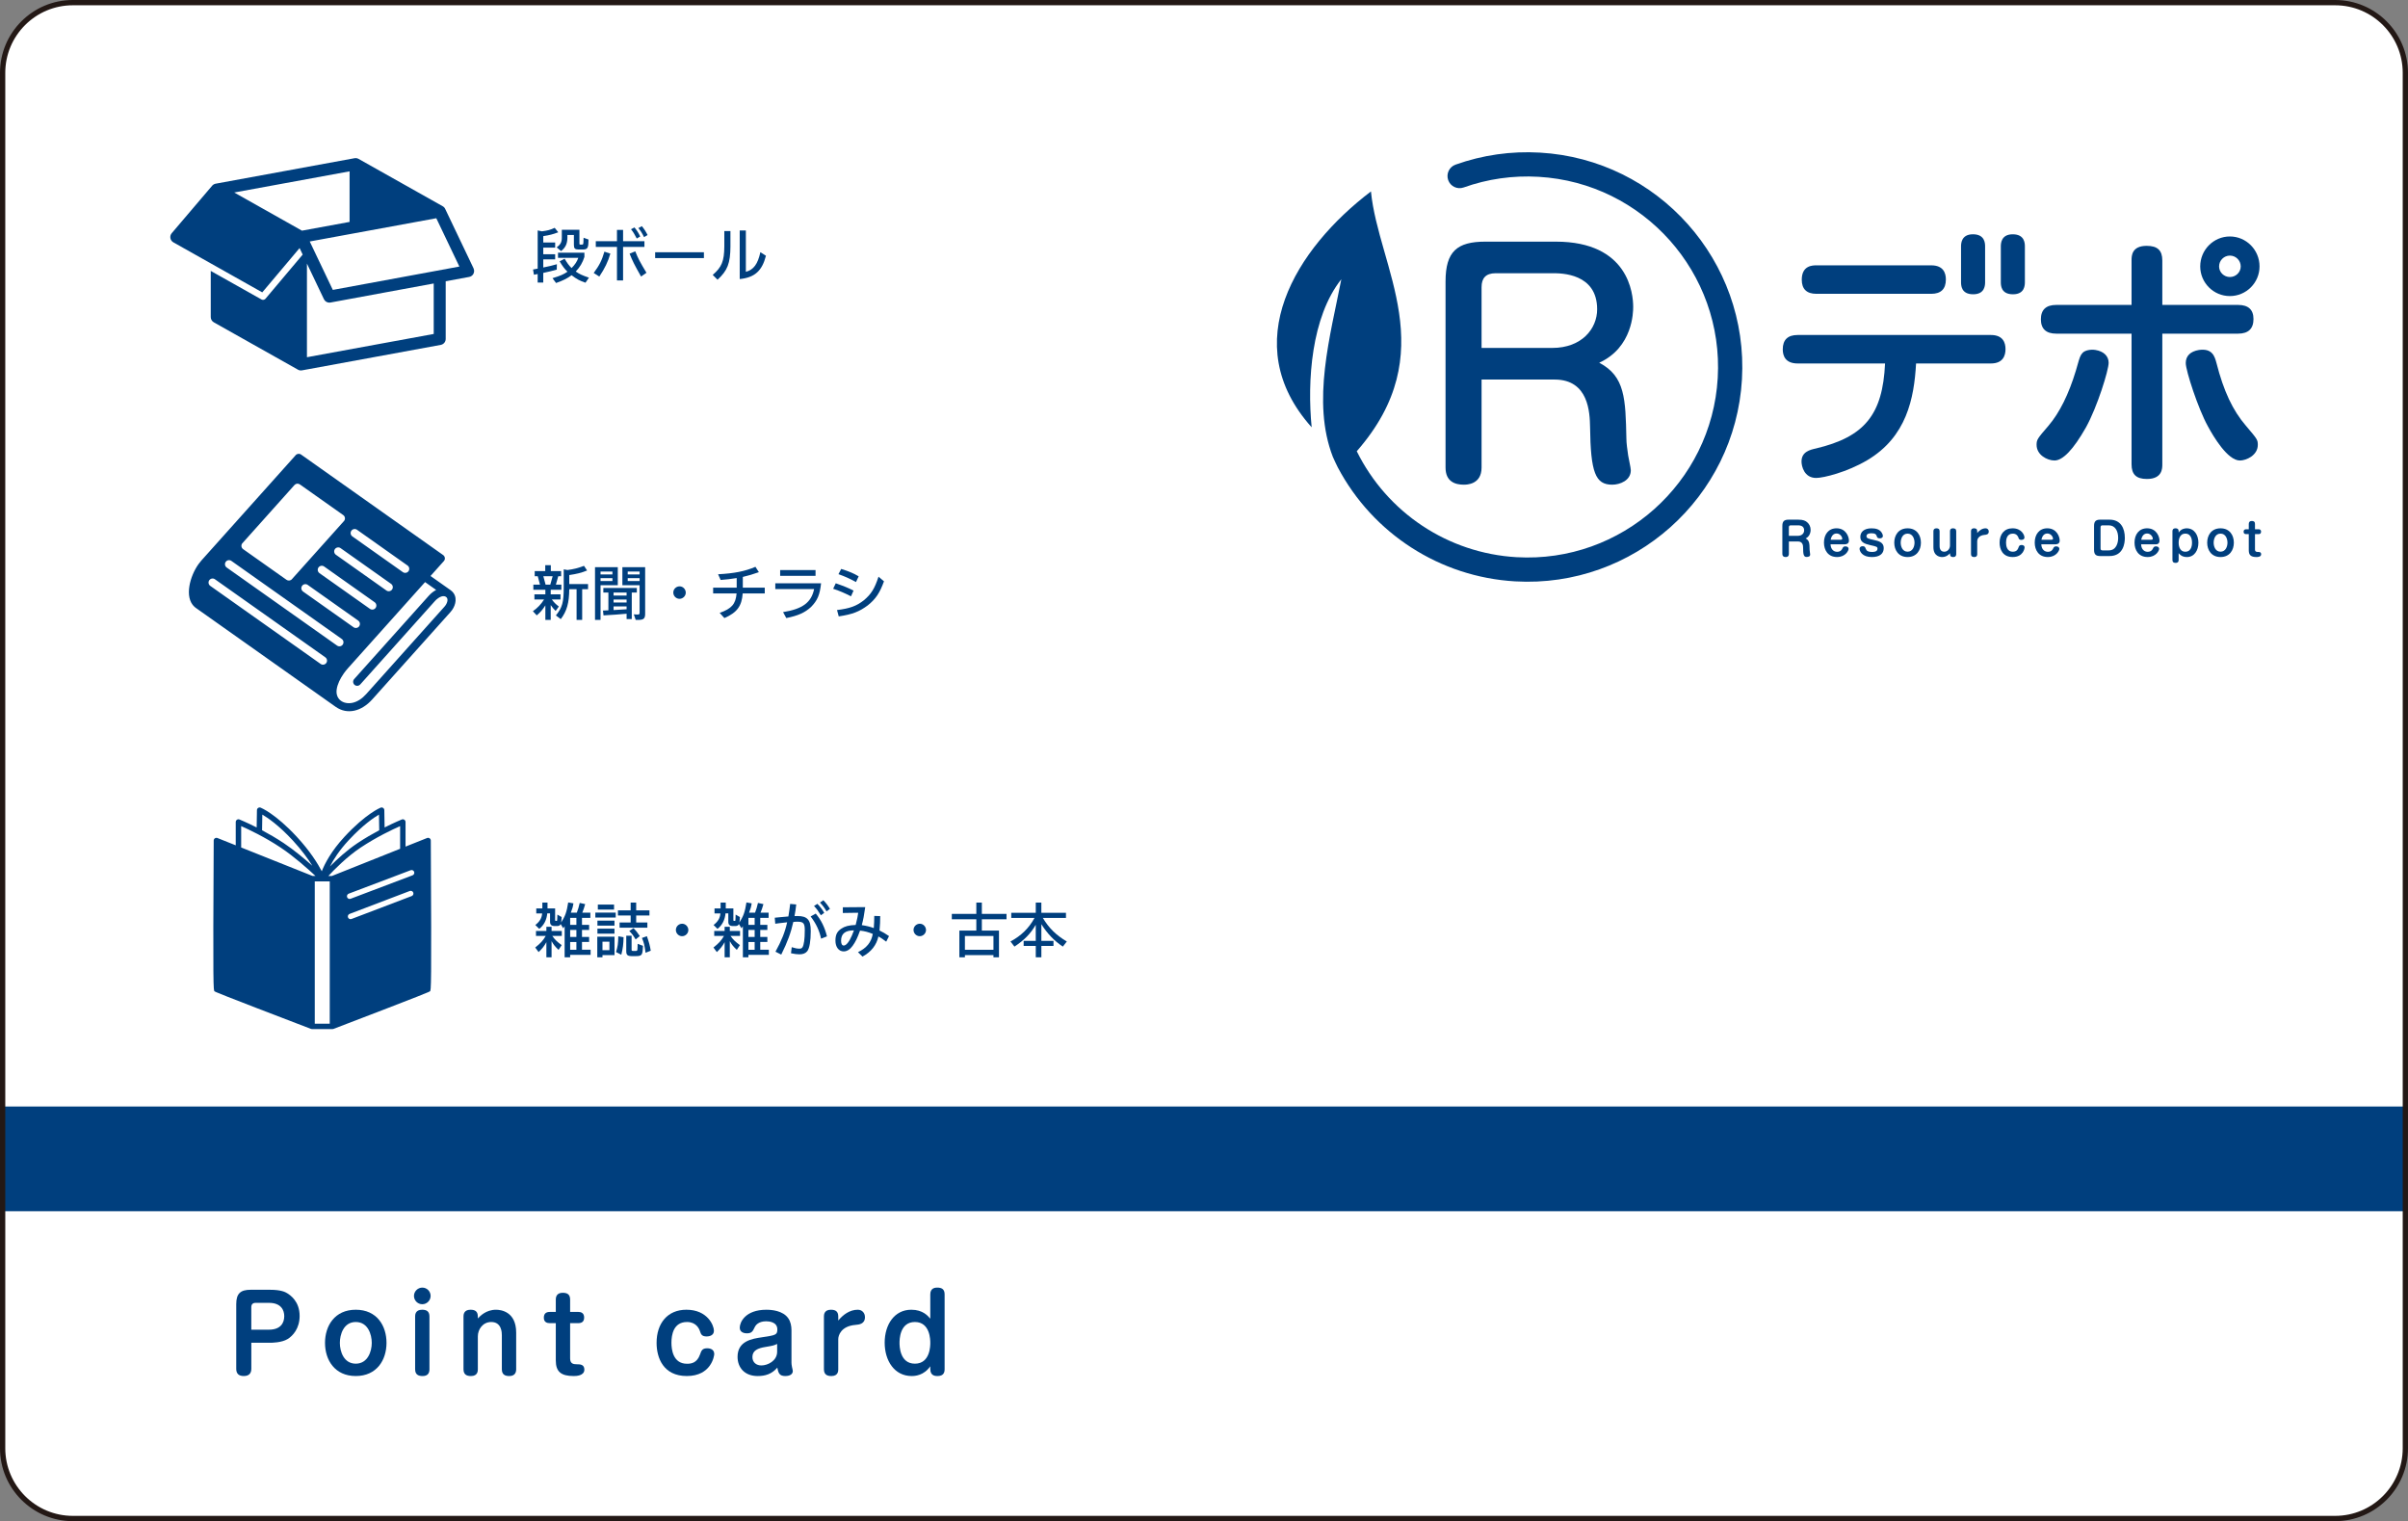 <?xml version="1.0" encoding="UTF-8"?>
<svg id="_レイヤー_1" data-name="レイヤー 1" xmlns="http://www.w3.org/2000/svg" width="187.888" height="118.681" version="1.1" viewBox="0 0 187.888 118.681">
  <rect x="0" y="0" width="187.888" height="118.681" fill="#808080" stroke="none"/>
  <defs>
    <style>
      .cls-1 {
        fill: #231815;
      }

      .cls-1, .cls-2, .cls-3, .cls-4 {
        stroke-width: 0px;
      }

      .cls-2 {
        fill-rule: evenodd;
      }

      .cls-2, .cls-3 {
        fill: #003f7e;
      }

      .cls-4 {
        fill: #fff;
      }
    </style>
  </defs>
  <path class="cls-4" d="M5.684.206h176.52c3.023,0,5.478,2.455,5.478,5.478v107.316c0,3.022-2.454,5.476-5.476,5.476H5.681c-3.022,0-5.475-2.453-5.475-5.475V5.684C.206,2.661,2.661.206,5.684.206Z"/>
  <g>
    <path class="cls-3" d="M19.609,106.799c0,.292-.129.56-.584.56-.414,0-.592-.203-.592-.56v-5.05c0-.836.341-1.12,1.12-1.12h1.515c.884,0,1.2.187,1.338.268.251.155.973.641.973,1.775,0,.973-.527,1.549-.932,1.8-.477.291-1.248.291-1.378.291h-1.459s0,2.035,0,2.035ZM19.609,103.743h1.378c.9,0,1.192-.519,1.192-1.055,0-.445-.227-1.038-1.192-1.038h-1.046c-.227,0-.333.13-.333.334v1.758Z"/>
    <path class="cls-3" d="M30.158,104.773c0,1.338-.762,2.586-2.399,2.586-1.637,0-2.399-1.248-2.399-2.586,0-1.322.745-2.586,2.399-2.586,1.662,0,2.399,1.264,2.399,2.586ZM26.518,104.773c0,.672.308,1.622,1.241,1.622.932,0,1.248-.949,1.248-1.622,0-.649-.291-1.629-1.248-1.629-.965,0-1.241,1.005-1.241,1.629Z"/>
    <path class="cls-3" d="M33.51,106.824c0,.325-.146.536-.536.536-.356,0-.583-.13-.583-.536v-4.11c0-.121.008-.527.542-.527.325,0,.576.105.576.527v4.11ZM33.599,101.109c0,.349-.285.648-.649.648-.357,0-.649-.291-.649-.648s.3-.649.649-.649c.356,0,.649.284.649.649Z"/>
    <path class="cls-3" d="M40.276,106.824c0,.325-.155.536-.543.536-.349,0-.576-.13-.576-.536v-2.651c0-.17,0-1.029-.827-1.029-.665,0-1.046.583-1.046,1.118v2.562c0,.13,0,.536-.535.536-.349,0-.584-.122-.584-.536v-4.11c0-.121.008-.527.543-.527.349,0,.575.121.575.527v.155c.162-.17.624-.681,1.419-.681.341,0,1.573.114,1.573,1.784v2.853Z"/>
    <path class="cls-3" d="M43.367,101.392c0-.316.154-.527.542-.527.349,0,.576.122.576.527v.965s.64,0,.64,0c.187,0,.454.065.454.437,0,.334-.202.439-.454.439h-.64s0,2.756,0,2.756c0,.414.259.454.535.454.22,0,.576,0,.576.414,0,.494-.657.503-.835.503-.99,0-1.394-.341-1.394-1.217v-2.909s-.471,0-.471,0c-.211,0-.462-.074-.462-.43,0-.349.219-.446.462-.446h.471s0-.965,0-.965Z"/>
    <path class="cls-3" d="M55.706,103.825c0,.421-.454.446-.567.446-.39,0-.446-.179-.528-.422-.064-.194-.299-.705-1.005-.705-1.061,0-1.216,1.005-1.216,1.62,0,.503.113,1.638,1.216,1.638.325,0,.779-.056,1.014-.722.105-.3.17-.486.567-.486.09,0,.543.016.543.446,0,.146-.227,1.719-2.14,1.719-1.84,0-2.359-1.428-2.359-2.586,0-1.508.835-2.586,2.326-2.586,1.654,0,2.148,1.233,2.148,1.638Z"/>
    <path class="cls-3" d="M61.756,106.322c0,.056.009.186.04.332.009.049.065.268.065.308,0,.333-.372.398-.575.398-.454,0-.551-.203-.633-.657-.437.511-.956.657-1.532.657-1.03,0-1.572-.666-1.572-1.499,0-1.242,1.143-1.412,1.905-1.525,1.061-.162,1.199-.178,1.199-.615,0-.592-.665-.633-.875-.633-.616,0-.835.333-.892.463-.146.307-.226.477-.607.477-.097,0-.559-.016-.559-.437,0-.415.414-1.403,2.083-1.403.389,0,1.289.065,1.702.666.186.259.251.615.251.923v2.546ZM60.638,104.854c-.268.13-.333.138-.9.235-.616.097-1.03.284-1.03.787,0,.437.325.657.697.657.495,0,1.233-.356,1.233-1.07v-.609Z"/>
    <path class="cls-3" d="M65.407,106.824c0,.13,0,.536-.535.536-.349,0-.584-.122-.584-.536v-4.11c0-.121.008-.527.543-.527.34,0,.575.114.575.527v.316c.373-.453.892-.843,1.524-.843.333,0,.559.251.559.576,0,.542-.462.583-.745.607-1.135.097-1.338.836-1.338,1.112v2.342Z"/>
    <path class="cls-3" d="M72.587,100.988c0-.511.397-.528.542-.528.341,0,.576.113.576.528v5.836c0,.235-.065.536-.551.536-.146,0-.567,0-.567-.536v-.226c-.503.728-1.208.762-1.451.762-1.355,0-2.108-1.208-2.108-2.602s.745-2.571,2.075-2.571c.908,0,1.304.486,1.484.697v-1.896ZM70.187,104.773c0,.203,0,1.622,1.2,1.622s1.2-1.419,1.2-1.622,0-1.629-1.2-1.629c-1.2,0-1.2,1.41-1.2,1.629Z"/>
  </g>
  <g>
    <g>
      <path class="cls-3" d="M139.58,43.218c0,.126-.056.242-.253.242-.179,0-.256-.088-.256-.242v-2.188c0-.361.148-.485.485-.485h.765c.383,0,.552.088.682.197.168.14.274.351.274.597,0,.053,0,.488-.39.671.298.154.302.39.312.892,0,.056.042.309.042.359,0,.151-.126.193-.288.193-.228,0-.26-.228-.263-.724,0-.154-.017-.485-.404-.485h-.706s0,.973,0,.973ZM139.58,41.806h.706c.316,0,.485-.207.485-.425,0-.281-.193-.393-.474-.393h-.573c-.098,0-.144.056-.144.144v.674Z"/>
      <path class="cls-3" d="M142.831,42.47c.018.411.267.583.513.583.284,0,.376-.186.407-.249.049-.102.088-.176.239-.176.126,0,.249.06.249.2,0,.112-.225.632-.902.632-.703,0-1.019-.537-1.019-1.124,0-.636.351-1.117.98-1.117.73,0,.969.646.969.963,0,.288-.284.288-.361.288h-1.075ZM143.632,42.112c.049,0,.112-.011.112-.084,0-.137-.161-.404-.439-.404-.253,0-.404.183-.464.488h.79Z"/>
      <path class="cls-3" d="M146.819,41.55c.042.067.095.172.095.27,0,.13-.123.182-.242.182-.165,0-.204-.074-.221-.133-.053-.193-.155-.263-.429-.263-.081,0-.387,0-.387.225,0,.169.148.204.58.299.38.081.766.182.766.632s-.334.699-.924.699c-.376,0-.611-.102-.766-.249-.137-.13-.196-.295-.196-.397,0-.112.088-.2.239-.2.168,0,.197.074.246.207.063.169.197.242.488.242.095,0,.425,0,.425-.246,0-.158-.049-.172-.583-.291-.446-.102-.755-.232-.755-.639,0-.365.274-.667.867-.667.337,0,.625.07.797.33Z"/>
      <path class="cls-3" d="M149.883,42.34c0,.58-.33,1.121-1.04,1.121-.709,0-1.04-.541-1.04-1.121,0-.572.323-1.12,1.04-1.12.72,0,1.04.548,1.04,1.12ZM148.306,42.34c0,.292.133.703.537.703.404,0,.541-.411.541-.703,0-.281-.126-.706-.541-.706-.418,0-.537.436-.537.706Z"/>
      <path class="cls-3" d="M150.857,41.448c0-.137.067-.228.235-.228.151,0,.249.053.249.228v1.148c0,.074,0,.45.358.45.288,0,.453-.253.453-.485v-1.113c0-.053,0-.228.232-.228.151,0,.253.049.253.228v1.781c0,.056-.004.232-.235.232-.151,0-.249-.053-.249-.232v-.063c-.07.074-.27.295-.611.295-.151,0-.685-.049-.685-.773v-1.24Z"/>
      <path class="cls-3" d="M154.276,43.228c0,.056,0,.232-.232.232-.151,0-.253-.053-.253-.232v-1.781c0-.053.004-.228.235-.228.147,0,.249.049.249.228v.137c.161-.196.386-.365.66-.365.144,0,.242.109.242.249,0,.235-.2.253-.323.263-.492.042-.579.361-.579.481v1.015Z"/>
      <path class="cls-3" d="M157.962,41.929c0,.183-.197.193-.246.193-.169,0-.193-.077-.228-.183-.028-.084-.13-.305-.436-.305-.46,0-.527.436-.527.702,0,.218.049.709.527.709.141,0,.337-.024.439-.312.046-.13.074-.211.246-.211.039,0,.235.007.235.193,0,.063-.098.745-.928.745-.797,0-1.022-.618-1.022-1.121,0-.653.361-1.12,1.008-1.12.717,0,.931.534.931.709Z"/>
      <path class="cls-3" d="M159.276,42.47c.018.411.267.583.513.583.284,0,.376-.186.407-.249.049-.102.088-.176.239-.176.126,0,.249.06.249.2,0,.112-.225.632-.902.632-.703,0-1.019-.537-1.019-1.124,0-.636.351-1.117.98-1.117.73,0,.969.646.969.963,0,.288-.284.288-.361.288h-1.075ZM160.077,42.112c.049,0,.112-.011.112-.084,0-.137-.161-.404-.439-.404-.253,0-.404.183-.464.488h.79Z"/>
      <path class="cls-3" d="M164.603,40.545c.874,0,1.191.671,1.191,1.426,0,.397-.105,1.412-1.191,1.412h-.727c-.334,0-.485-.116-.485-.485v-1.869c0-.361.148-.485.485-.485h.727ZM164.044,40.988c-.098,0-.144.056-.144.144v1.665c0,.095.049.144.144.144h.502c.576,0,.727-.576.727-.973,0-.544-.239-.98-.727-.98h-.502Z"/>
      <path class="cls-3" d="M167.063,42.47c.018.411.267.583.513.583.284,0,.376-.186.407-.249.049-.102.088-.176.239-.176.126,0,.249.06.249.2,0,.112-.225.632-.902.632-.703,0-1.019-.537-1.019-1.124,0-.636.351-1.117.98-1.117.73,0,.969.646.969.963s-.284.288-.361.288h-1.075ZM167.863,42.112c.049,0,.112-.011.112-.084,0-.137-.161-.404-.439-.404-.253,0-.404.183-.464.488h.79Z"/>
      <path class="cls-3" d="M169.993,43.688c0,.221-.172.228-.232.228-.151,0-.253-.049-.253-.228v-2.24c0-.098.032-.228.242-.228.06,0,.242,0,.242.228v.098c.221-.316.527-.326.632-.326.587,0,.91.52.91,1.124s-.323,1.117-.896,1.117c-.393,0-.569-.211-.646-.305v.534ZM169.993,42.34c0,.088,0,.706.523.706.52,0,.52-.615.52-.706,0-.095,0-.706-.52-.706-.523,0-.523.615-.523.706Z"/>
      <path class="cls-3" d="M174.3,42.34c0,.58-.33,1.121-1.04,1.121-.709,0-1.04-.541-1.04-1.121,0-.572.323-1.12,1.04-1.12.72,0,1.04.548,1.04,1.12ZM172.724,42.34c0,.292.133.703.537.703s.541-.411.541-.703c0-.281-.126-.706-.541-.706-.418,0-.537.436-.537.706Z"/>
      <path class="cls-3" d="M175.465,40.875c0-.137.067-.228.235-.228.151,0,.249.053.249.228v.418s.277,0,.277,0c.081,0,.197.028.197.19,0,.144-.088.19-.197.19h-.277s0,1.194,0,1.194c0,.179.112.197.232.197.095,0,.249,0,.249.179,0,.214-.284.218-.362.218-.428,0-.604-.147-.604-.527v-1.261s-.204,0-.204,0c-.091,0-.2-.032-.2-.186,0-.151.095-.193.2-.193h.204s0-.418,0-.418Z"/>
    </g>
    <g>
      <path class="cls-3" d="M114.219,37.815c.207,0,1.383,0,1.383-1.336v-6.866h5.7c2.673,0,2.742,2.604,2.765,3.687.046,3.571.415,4.516,1.728,4.516.599,0,1.452-.323,1.452-1.129,0-.184-.184-.968-.207-1.152-.069-.484-.138-.968-.138-1.313-.069-3.088-.092-4.862-2.12-5.922,2.627-1.198,2.65-3.963,2.65-4.355,0-1.014-.346-5.092-6.037-5.092h-5.493c-2.212,0-3.111.76-3.111,3.111v14.516c0,1.106.76,1.336,1.429,1.336ZM115.602,22.4c0-.691.323-1.083,1.106-1.083h4.456c.645,0,3.456,0,3.456,2.811,0,1.521-1.198,3.018-3.502,3.018h-5.516v-4.747Z"/>
      <path class="cls-3" d="M155.342,26.136h-15.078c-.77,0-1.161.377-1.161,1.121,0,.502.201,1.101,1.161,1.101h6.82c-.18,3.992-1.599,5.731-5.393,6.632-.448.1-1.125.25-1.125,1.021,0,.356.205,1.279,1.141,1.279.589,0,2.419-.459,3.97-1.374,3.092-1.825,3.676-4.837,3.827-7.558h5.838c.943,0,1.141-.61,1.141-1.121,0-.502-.198-1.101-1.141-1.101Z"/>
      <path class="cls-3" d="M141.727,22.924h8.962c.757,0,1.141-.377,1.141-1.121,0-.502-.198-1.101-1.141-1.101h-8.962c-.282,0-1.141,0-1.141,1.121,0,.731.384,1.101,1.141,1.101Z"/>
      <path class="cls-3" d="M163.498,27.304c-.397-.06-.804.03-.992.218-.187.187-.25.408-.401.939-.037.131-.08.281-.131.455-.557,1.843-1.277,3.29-2.139,4.301-.861.999-.927,1.084-.927,1.491,0,.785.826,1.22,1.398,1.22.652,0,1.47-.856,2.432-2.545l.024-.042c.88-1.589,1.768-4.455,1.768-5.035,0-.524-.385-.898-1.031-1.002Z"/>
      <path class="cls-3" d="M175.832,24.891c0-.731-.404-1.101-1.2-1.101h-5.914v-3.468c0-.789-.376-1.141-1.22-1.141-1.18,0-1.18.799-1.18,1.141v3.468h-5.874c-.796,0-1.2.377-1.2,1.121,0,.744.404,1.121,1.2,1.121h5.874v10.197c0,.789.37,1.141,1.2,1.141,1.2,0,1.2-.829,1.2-1.141v-10.197h5.914c.796,0,1.2-.384,1.2-1.141Z"/>
      <path class="cls-3" d="M175.241,33.218c-1.03-1.199-1.739-2.708-2.296-4.89l-.001-.003c-.14-.52-.32-1.165-1.367-1.02-.674.112-1.03.466-1.03,1.021,0,.591.968,3.572,1.728,4.936.432.802,1.539,2.667,2.496,2.667.502,0,1.398-.408,1.398-1.22,0-.396-.049-.454-.878-1.433l-.049-.057Z"/>
      <path class="cls-3" d="M173.99,23.1c1.276,0,2.314-1.038,2.314-2.315,0-1.288-1.038-2.335-2.314-2.335-1.276,0-2.314,1.047-2.314,2.335,0,1.277,1.038,2.315,2.314,2.315ZM173.992,21.613c-.465,0-.844-.371-.844-.827,0-.465.379-.844.844-.844s.844.379.844.844c0,.456-.379.827-.844.827Z"/>
      <path class="cls-3" d="M120.158,11.907c-2.258-.131-4.474.185-6.587.938-.492.175-.748.716-.573,1.208.175.491.716.748,1.207.573,1.873-.668,3.839-.947,5.843-.832,8.182.473,14.454,7.515,13.981,15.697-.473,8.182-7.515,14.454-15.697,13.981-5.352-.309-10.098-3.47-12.468-8.266,6.744-7.71,1.689-14.31,1.107-20.27-5.846,4.438-10.502,11.854-4.626,18.402-.355-3.619-.028-8.605,2.314-11.551-.857,4.416-2.332,9.542-.663,13.853.053.141.34.731.389.829,2.737,5.167,7.966,8.55,13.839,8.89,9.223.533,17.16-6.536,17.694-15.759.533-9.223-6.536-17.16-15.759-17.693Z"/>
      <path class="cls-3" d="M153.961,22.96c.93,0,.93-.733.93-.966v-2.749c0-.233,0-.966-.948-.966-.93,0-.93.751-.93.966v2.749c0,.25,0,.966.948.966Z"/>
      <path class="cls-3" d="M157.047,18.28c-.93,0-.93.751-.93.966v2.749c0,.25,0,.966.948.966.93,0,.93-.733.93-.966v-2.749c0-.233,0-.966-.948-.966Z"/>
    </g>
  </g>
  <rect class="cls-3" x=".207" y="86.331" width="187.475" height="8.169"/>
  <path class="cls-2" d="M26.782,40.187c.142.1.177.298.077.441-.012.016-.025.031-.038.044l-4.047,4.519c-.108.121-.288.139-.417.047l-3.386-2.393c-.142-.101-.177-.299-.077-.441l4.084-4.563c.108-.121.288-.139.416-.049l3.387,2.394ZM28.105,53.404c-.116.129-.316.141-.446.025-.129-.116-.141-.316-.025-.446l5.827-6.507c.16-.178.358-.338.571-.448l-.865-.612-6.015,6.717c-.116.129-.226.267-.328.411-.293.415-.494.849-.552,1.233-.119.772.508,1.211,1.235,1.056.378-.081.748-.326,1.061-.675l6.108-6.821c.026-.028.053-.061.079-.099.092-.13.152-.272.161-.401.018-.265-.219-.373-.453-.305-.19.056-.382.198-.531.366l-5.827,6.507ZM35.165,46.051c.028.02.057.044.087.071.23.206.315.474.295.755-.017.248-.12.503-.275.723-.036.051-.078.103-.125.156l-6.109,6.821c-.399.446-.887.763-1.399.872-.484.102-.983.024-1.444-.299l-10.914-7.72v-.001c-.038-.026-.072-.054-.103-.081-.411-.369-.506-.979-.399-1.624.097-.592.365-1.225.704-1.703.069-.098.146-.194.226-.285l7.35-8.208c.102-.132.292-.161.431-.064l11.089,7.843c.01.008.019.015.029.024.129.115.14.316.025.445l-1.041,1.163,1.573,1.111ZM23.569,45.711c.101-.143.299-.178.441-.076l3.939,2.785c.143.1.178.297.078.441-.101.142-.299.177-.441.077l-3.939-2.785c-.143-.101-.178-.299-.078-.441h0ZM18.053,43.761l8.613,6.091c.143.1.177.298.077.441-.1.143-.297.177-.441.077l-8.613-6.091c-.143-.1-.178-.298-.077-.441.1-.143.298-.177.441-.077h0ZM16.769,45.193l8.614,6.091c.142.101.177.299.077.441-.1.143-.299.178-.441.077l-8.613-6.091c-.143-.1-.178-.297-.078-.441.101-.142.299-.177.441-.077h0ZM27.856,41.332l3.942,2.789c.143.1.178.297.078.441-.101.142-.299.177-.441.077l-3.942-2.788c-.143-.101-.178-.299-.078-.441.101-.143.299-.178.441-.078h0ZM24.849,44.276c.1-.143.299-.178.441-.078l3.942,2.788c.142.101.177.299.077.441-.1.143-.299.178-.441.078l-3.942-2.788c-.142-.101-.177-.299-.077-.441h0ZM26.132,42.842c.101-.142.299-.177.441-.077l3.942,2.788c.143.1.177.299.077.441-.1.143-.298.178-.441.077l-3.941-2.788c-.143-.1-.178-.297-.078-.441h0Z"/>
  <path class="cls-3" d="M33.552,77.339c.083-.084.125-.125.062-11.761-0-.07-.036-.135-.094-.174-.058-.039-.132-.047-.197-.021l-1.68.67v-1.919c0-.07-.035-.136-.094-.176s-.133-.047-.197-.021c-.01.004-.561.228-1.343.622l-.022-1.351c-.001-.07-.037-.135-.095-.173-.058-.039-.131-.046-.196-.02-.046.019-1.152.478-2.8,2.253-1.064,1.146-1.563,2.133-1.788,2.71-.294-.565-.893-1.553-1.967-2.71-1.648-1.775-2.754-2.234-2.8-2.253-.065-.026-.138-.018-.197.02-.058.038-.094.103-.095.173l-.022,1.351c-.781-.395-1.333-.618-1.342-.622-.065-.026-.139-.019-.197.021-.058.039-.094.105-.094.176v1.819s-1.428-.57-1.428-.57c-.065-.025-.139-.018-.197.021-.058.039-.093.105-.094.174-.064,11.636-.022,11.678.062,11.761.042.042.095.094,7.528,2.937 0.0 0.0 0.0 0.0 0.0 0.0.002.001.004.002.006.002.024.009.05.014.076.014h1.593c.026,0,.052-.005.076-.014.002-.001.004-.002.006-.002 0-0.0 0-0.0 0-0,7.433-2.842,7.485-2.895,7.529-2.938ZM24.56,68.767h1.169v11.103h-1.169v-11.103ZM31.22,64.454v1.768s-5.32,2.122-5.32,2.122h-.279c.481-.518,1.457-1.507,2.512-2.21,1.252-.835,2.529-1.433,3.087-1.679ZM27.207,65.556c1.096-1.18,1.945-1.756,2.363-1.999l.02,1.22c-.522.277-1.109.615-1.692,1.003-.837.558-1.612,1.273-2.152,1.819.274-.538.726-1.252,1.46-2.043ZM20.468,63.557c.418.243,1.267.819,2.363,1.999.707.762,1.204,1.454,1.538,1.988-.606-.539-1.43-1.23-2.229-1.763-.583-.388-1.17-.726-1.692-1.003l.02-1.22ZM18.818,64.454c.558.246,1.834.844,3.087,1.679,1.053.702,2.151,1.686,2.712,2.21h-.228s-5.571-2.222-5.571-2.222v-1.667ZM27.207,69.726l4.834-1.83c.111-.041.232.014.273.123.041.109-.014.232-.123.273l-4.834,1.83c-.025.009-.05.014-.075.014-.086,0-.166-.052-.198-.137-.041-.109.014-.232.123-.273ZM32.245,69.639c.041.109-.013.232-.123.273l-4.695,1.788c-.025.009-.05.014-.075.014-.085,0-.166-.052-.198-.137-.041-.109.013-.232.123-.273l4.695-1.788c.108-.041.231.013.273.123Z"/>
  <path class="cls-3" d="M36.954,20.944l-2.218-4.646c-0-.001-.001-.002-.002-.003-.001-.003-.003-.005-.004-.008-.004-.008-.009-.016-.013-.024-.002-.003-.003-.006-.005-.009-.001-.002-.003-.004-.004-.007-.005-.008-.011-.015-.016-.023-.002-.003-.004-.006-.006-.009-.001-.002-.003-.004-.004-.005-.006-.007-.012-.014-.017-.02-.003-.003-.005-.007-.008-.01-.001-.001-.003-.003-.004-.004-.006-.006-.012-.012-.019-.018-.004-.003-.007-.007-.011-.01-.001-.001-.002-.002-.004-.003-.007-.006-.014-.011-.02-.016-.004-.003-.008-.007-.013-.01-.001-.001-.002-.001-.003-.002-.007-.005-.015-.01-.023-.015-.004-.003-.008-.005-.012-.008-.003-.002-.007-.004-.01-.006l-6.56-3.691c-.096-.054-.207-.072-.315-.053l-10.828,1.987c-0.0 0-.001 0-.001 0l-.002 0c-.003.001-.006.002-.01.002-.011.002-.021.004-.031.007-0.0 0-.001 0-.001 0-.001 0-.002.001-.002.001-.007.002-.014.005-.021.007-.008.003-.015.005-.023.008-.008.003-.015.007-.023.01-.005.002-.011.004-.016.007-.001 0-.001.001-.002.001-.001 0-.001.001-.002.001-.007.004-.014.008-.021.012-.006.004-.012.007-.018.011-.006.004-.013.009-.019.013-.005.004-.011.007-.016.011-0.0 0-.001.001-.001.001-.001 0-.001.001-.002.001-.005.004-.011.009-.016.013-.006.005-.013.011-.019.017-.005.005-.009.01-.014.015-.006.006-.012.012-.017.018-0.0 0-0.0 0-.001.001l-.001.001c-0.0 0-.001.001-.001.001l-3.155,3.705c-.091.107-.129.249-.105.387.025.138.11.258.232.327l6.937,3.904,2.913-3.457.241.509-2.899,3.44c-.05.059-.122.091-.196.091-.043,0-.086-.011-.125-.033l-3.953-2.224v3.602c0,.17.091.326.239.409l6.565,3.694c.001 0.0.002.001.002.001.016.009.033.017.05.024.003.001.005.002.008.003.014.006.029.011.044.015.005.001.009.003.014.004.014.003.027.006.041.008.005.001.009.002.014.002.018.002.037.004.055.004.027,0,.054-.003.079-.007.002-0.0.004-0.0.005-0l10.831-1.988c.223-.041.385-.235.385-.462v-4.502s1.834-.338,1.834-.338c.144-.026.267-.118.333-.248.066-.13.068-.284.005-.415ZM23.563,17.997l-5.287-2.977,9.001-1.652v3.946s-3.715.683-3.715.683ZM33.842,26.056l-9.892,1.815v-7.307s1.326,2.781,1.326,2.781c.079.165.245.267.423.267.028,0,.057-.003.085-.008l8.058-1.486v3.937ZM25.968,22.617l-1.8-3.776,9.875-1.814,1.8,3.77-9.875,1.821Z"/>
  <g>
    <path class="cls-3" d="M41.615,46.014v-.399h.519s-.176-.659-.176-.659h-.236v-.399h.821s0-.459,0-.459h.436v.459s.802,0,.802,0v.399h-.222l-.186.659h.427v.399h-.83s0,.356,0,.356h.765v.403h-.678c.195.256.312.368.548.548l-.251.344c-.152-.149-.232-.247-.384-.455v1.155h-.418v-1.133c-.227.353-.38.529-.672.78l-.301-.325c.366-.256.64-.547.872-.914h-.752v-.403h.854s0-.356,0-.356h-.937ZM44.278,44.473c.492-.065.789-.14,1.29-.325l.242.362c-.446.182-.798.269-1.392.356v.702s1.466,0,1.466,0v.403h-.459s0,2.395,0,2.395h-.436v-2.395s-.57,0-.57,0c-.01,1.071-.191,1.717-.665,2.334l-.38-.288c.505-.626.612-1.02.612-2.199v-1.397l.292.052ZM42.571,45.615h.366l.185-.659h-.728s.177.659.177.659Z"/>
    <path class="cls-3" d="M48.204,45.661h-1.346s0,2.705,0,2.705h-.431v-4.116h1.777v1.411ZM48.562,45.661v-1.411h1.777v3.596c.009.414-.108.52-.543.52h-.195l-.148-.436.106.009c.046.009.097.009.148.009.177,0,.199-.018.199-.157v-2.13s-1.345,0-1.345,0ZM48.891,47.883c-.654.061-.998.083-1.801.13l-.041-.377.422-.018v-1.387s-.394,0-.394,0v-.357h2.612v.357h-.394s0,2.07,0,2.07h-.403v-.418ZM48.891,47.313h-1.016s0,.284,0,.284c.52-.025.603-.029,1.016-.061v-.223ZM48.891,46.774h-1.016s0,.233,0,.233h1.016s0-.233,0-.233ZM48.891,46.232h-1.016s0,.232,0,.232h1.016s0-.232,0-.232ZM47.786,45.109h-.928s0,.227,0,.227h.928s0-.227,0-.227ZM49.907,45.109h-.928s0,.227,0,.227h.928s0-.227,0-.227ZM47.786,44.593h-.928s0,.223,0,.223h.928s0-.223,0-.223ZM49.907,44.593h-.928s0,.223,0,.223h.928s0-.223,0-.223Z"/>
    <path class="cls-3" d="M53.508,46.241c0,.26-.227.479-.487.479-.269,0-.486-.223-.486-.487,0-.269.222-.486.491-.486.264,0,.483.226.483.495Z"/>
    <path class="cls-3" d="M59.671,46.301h-1.721c-.069.988-.445,1.495-1.429,1.921l-.366-.403c.941-.338,1.248-.691,1.318-1.517h-1.829v-.45h1.838s0-.751,0-.751c-.422.069-.845.121-1.253.148l-.199-.445c1.257-.065,2.102-.232,2.914-.58l.269.418c-.454.162-.807.264-1.253.371v.839s1.712,0,1.712,0v.45Z"/>
    <path class="cls-3" d="M64.066,45.508c-.097.901-.278,1.331-.78,1.847-.492.45-1.002.677-1.934.867l-.251-.464c1.526-.245,2.204-.751,2.423-1.8h-3.03v-.45h3.573ZM63.634,44.927h-2.761v-.449h2.761v.449Z"/>
    <path class="cls-3" d="M68.975,45.355c-.334.913-.644,1.377-1.262,1.874-.677.502-1.201.702-2.269.863l-.134-.495c1.007-.126,1.508-.307,2.093-.762.575-.482.844-.914,1.145-1.842l.427.363ZM66.4,46.524c-.538-.269-.835-.399-1.392-.589l.204-.427c.71.251.979.362,1.387.572l-.199.445ZM66.79,45.41c-.557-.297-.839-.422-1.368-.613l.213-.408c.64.204.942.329,1.364.576l-.208.445Z"/>
  </g>
  <g>
    <path class="cls-3" d="M45.6,20.043c-.139.446-.352.802-.677,1.141.292.201.492.294,1.03.479l-.269.394c-.479-.167-.668-.269-1.086-.584-.334.25-.65.408-1.211.607l-.278-.377c.617-.185.876-.3,1.169-.505-.232-.223-.38-.422-.612-.808l.39-.204c.199.34.347.539.542.728.264-.264.427-.51.524-.798h-1.582v-.403h2.06v.329ZM42.389,20.869c.483-.097.659-.139,1.062-.254l-.009.421c-.39.112-.622.162-1.053.256v.752h-.436v-.665s-.292.056-.292.056l-.069-.408.362-.069v-2.979s.334.069.334.069c.468-.065.645-.112.993-.273l.279.347c-.427.162-.669.222-1.17.301v.496s.928,0,.928,0v.399h-.928s0,.52,0,.52h.928v.399h-.928s0,.631,0,.631ZM43.438,19.301c.301-.227.399-.408.399-.758v-.616h1.374v1.081c0,.055.018.074.069.074h.139c.078,0,.093-.028.102-.167l.013-.366.386.139-.013.334c-.024.349-.117.445-.437.445h-.334c-.273-.004-.356-.083-.356-.352v-.784s-.507,0-.507,0v.238c-.013.459-.152.751-.492,1.02l-.343-.287Z"/>
    <path class="cls-3" d="M50.283,19.267h-1.666s0,2.613,0,2.613h-.477v-2.613s-1.652,0-1.652,0v-.449h1.652s0-.882,0-.882h.477v.882s1.666,0,1.666,0v.449ZM47.624,19.787c-.18.628-.436,1.156-.863,1.791l-.436-.282c.45-.607.631-.97.835-1.661l.464.152ZM50.019,21.573c-.529-.932-.678-1.234-.895-1.786l.445-.176c.214.543.366.835.873,1.671l-.422.291ZM49.685,18.608c-.177-.343-.279-.51-.45-.723l.269-.14c.195.233.329.442.45.706l-.269.157ZM50.255,18.503c-.158-.321-.264-.489-.446-.706l.27-.152c.162.189.315.421.449.69l-.273.168Z"/>
    <path class="cls-3" d="M54.924,20.136h-3.805v-.455h3.805v.455Z"/>
    <path class="cls-3" d="M56.994,19.221c-.009,1.328-.227,1.884-1.006,2.603l-.377-.375c.71-.613.895-1.077.905-2.218v-1.202h.477v1.192ZM59.764,19.955c-.306,1.188-.882,1.698-2.046,1.818v-3.79h.479v3.225c.598-.154.932-.604,1.132-1.532l.436.279Z"/>
  </g>
  <g>
    <path class="cls-3" d="M42.632,72.309h.405v.325s.798,0,.798,0v.386h-.743c.195.282.362.446.734.719l-.242.371c-.288-.273-.384-.394-.547-.682v1.263h-.405v-1.183c-.176.319-.329.51-.607.774l-.264-.356c.422-.334.603-.533.821-.905h-.761v-.386h.811s0-.325,0-.325ZM42.701,71.265c-.046.505-.259.923-.625,1.207l-.307-.303c.338-.26.507-.538.533-.904h-.459v-.39h.474s0-.454,0-.454h.403v.454s.594,0,.594,0v.923c0,.037.013.05.052.05h.065c.041,0,.046-.009.05-.204l.009-.287.335.191-.015.204c-.004.087-.013.143-.028.226.321-.5.436-.825.552-1.568l.408.069c-.041.279-.078.405-.204.73h.468c.121-.335.14-.39.227-.762l.427.093c-.097.334-.115.384-.227.669h.631v.403h-.653s0,.547,0,.547h.556v.394h-.556s0,.547,0,.547h.556v.394h-.556s0,.604,0,.604h.672v.403h-1.596s0,.186,0,.186h-.431v-2.427c-.047.075-.056.084-.108.167l-.204-.334c-.05.117-.13.158-.288.158h-.199c-.25-.01-.347-.115-.338-.38v-.609s-.219,0-.219,0ZM44.488,73.497v.604s.486,0,.486,0v-.604s-.486,0-.486,0ZM44.488,72.555v.547s.486,0,.486,0v-.547s-.486,0-.486,0ZM44.488,71.614v.547s.486,0,.486,0v-.547s-.486,0-.486,0Z"/>
    <path class="cls-3" d="M46.604,73.08h1.346v1.439h-.941s0,.171,0,.171h-.405v-1.61ZM49.281,74.096c0,.078.028.097.121.097h.199c.121,0,.134-.024.143-.227l.01-.329.417.158-.022.315c-.033.409-.117.487-.524.487h-.366c-.301-.009-.394-.102-.394-.386v-1.206h.417v1.09ZM48.067,74.281c.13-.412.167-.672.176-1.229l.412.069c-.013.57-.05.849-.176,1.368l-.412-.208ZM50.475,73.043c.176.51.232.724.301,1.132l-.405.162c-.083-.612-.124-.784-.282-1.155l.386-.139ZM47.009,73.47v.663s.542,0,.542,0v-.663s-.542,0-.542,0ZM49.435,72.416c.199.208.273.301.487.616l-.325.264c-.199-.329-.284-.44-.496-.659l.334-.222ZM47.946,72.453v.39h-1.331v-.39h1.331ZM48.345,72.378v-.403h.863s0-.547,0-.547h-.993v-.403h.993s0-.603,0-.603h.431v.603s1.035,0,1.035,0v.403h-1.035s0,.547,0,.547h.873v.403h-2.167ZM47.946,72.217h-1.331v-.39h1.331v.39ZM48.043,71.2v.39h-1.591v-.39h1.591ZM47.913,70.964h-1.266v-.39h1.266v.39Z"/>
    <path class="cls-3" d="M53.709,72.564c0,.26-.227.479-.487.479-.269,0-.486-.223-.486-.487,0-.269.222-.486.491-.486.264,0,.483.226.483.495Z"/>
    <path class="cls-3" d="M56.54,72.309h.405v.325s.798,0,.798,0v.386h-.743c.195.282.362.446.734.719l-.242.371c-.288-.273-.384-.394-.547-.682v1.263h-.405v-1.183c-.176.319-.329.51-.607.774l-.264-.356c.422-.334.603-.533.821-.905h-.761v-.386h.811s0-.325,0-.325ZM56.609,71.265c-.046.505-.259.923-.626,1.207l-.306-.303c.338-.26.507-.538.533-.904h-.459v-.39h.474s0-.454,0-.454h.403v.454s.594,0,.594,0v.923c0,.037.013.05.052.05h.065c.041,0,.046-.009.05-.204l.009-.287.335.191-.015.204c-.004.087-.013.143-.028.226.321-.5.436-.825.552-1.568l.408.069c-.041.279-.078.405-.204.73h.468c.121-.335.14-.39.227-.762l.427.093c-.097.334-.115.384-.227.669h.631v.403h-.653s0,.547,0,.547h.556v.394h-.556s0,.547,0,.547h.556v.394h-.556s0,.604,0,.604h.672v.403h-1.596s0,.186,0,.186h-.431v-2.427c-.047.075-.056.084-.108.167l-.204-.334c-.05.117-.13.158-.288.158h-.199c-.25-.01-.347-.115-.338-.38v-.609s-.219,0-.219,0ZM58.397,73.497v.604s.486,0,.486,0v-.604s-.486,0-.486,0ZM58.397,72.555v.547s.486,0,.486,0v-.547s-.486,0-.486,0ZM58.397,71.614v.547s.486,0,.486,0v-.547s-.486,0-.486,0Z"/>
    <path class="cls-3" d="M62.127,70.57c-.041.352-.074.589-.134.905.117-.006.167-.006.241-.006.39,0,.637.08.799.26s.227.449.227.923c0,.77-.097,1.341-.275,1.563-.13.164-.334.242-.607.242-.191,0-.371-.024-.659-.084l.056-.473c.259.084.426.115.607.115.111,0,.18-.031.227-.101.12-.182.185-.641.185-1.337,0-.543-.102-.665-.57-.665-.13,0-.232.006-.325.019-.185.835-.459,1.582-.941,2.547l-.45-.226c.479-.868.752-1.555.91-2.297l-.089.013c-.191.024-.381.043-.566.065-.047.004-.139.019-.273.038l-.038-.47.474-.046c.223-.024.31-.028.589-.052.059-.356.092-.589.139-.979l.473.043ZM64.067,73.237c-.13-.625-.386-1.173-.817-1.735l.399-.222c.422.5.702,1.067.877,1.776l-.459.18ZM64.048,71.41c-.194-.321-.319-.498-.533-.724l.264-.168c.219.223.414.479.533.706l-.264.186ZM64.494,71.107c-.171-.291-.297-.459-.515-.686l.264-.182c.186.182.377.436.515.672l-.264.195Z"/>
    <path class="cls-3" d="M69.148,73.47c-.273-.204-.403-.297-.607-.408-.154.686-.57,1.21-1.244,1.572l-.352-.344c.677-.329,1.034-.764,1.155-1.423-.349-.145-.622-.219-.993-.26-.219.598-.344.854-.576,1.183-.199.282-.445.44-.7.44-.386,0-.645-.34-.645-.839s.158-.728.446-.929c.288-.194.585-.273,1.132-.297.117-.445.167-.7.199-.95l-.417.004-.279.004-.505.009v-.446l.681-.004.45-.004.617-.004c-.084.607-.158,1.011-.269,1.405.334.047.635.121.937.229.024-.321.037-.617.037-.947l.464.015c0,.403-.013.663-.055,1.123.254.12.459.24.742.435l-.219.437ZM66.633,72.588c-.687,0-1.006.26-1.006.812,0,.236.074.371.208.371.191,0,.422-.284.635-.779.043-.094.056-.126.121-.303l.041-.102Z"/>
    <path class="cls-3" d="M72.253,72.564c0,.26-.227.479-.487.479-.269,0-.486-.223-.486-.487,0-.269.222-.486.491-.486.264,0,.483.226.483.495Z"/>
    <path class="cls-3" d="M76.611,72.607h1.336v2.083h-.431v-.171s-2.227,0-2.227,0v.171h-.433v-2.083h1.323s0-.886,0-.886h-1.912v-.418h1.912s0-.881,0-.881h.431v.881s1.925,0,1.925,0v.418h-1.925s0,.886,0,.886ZM75.289,73.024v1.077s2.227,0,2.227,0v-1.077s-2.227,0-2.227,0Z"/>
    <path class="cls-3" d="M79.869,73.405h.947s0-1.253,0-1.253c-.409.7-.873,1.179-1.662,1.703l-.31-.399c.835-.446,1.443-1.044,1.875-1.838h-1.814v-.403h1.912s0-.793,0-.793h.436v.793s1.921,0,1.921,0v.403h-1.805c.487.807,1.031,1.34,1.87,1.838l-.31.399c-.665-.442-1.23-1.031-1.675-1.75v1.3s.946,0,.946,0v.399h-.946s0,.886,0,.886h-.436v-.886s-.947,0-.947,0v-.399Z"/>
  </g>
  <path class="cls-1" d="M182.207,118.682H5.681C2.549,118.682-0,116.132-0,112.997V5.682C-0,2.549,2.549 0,5.681 0h176.525c3.132,0,5.681,2.549,5.681,5.682v107.315c0,3.135-2.549,5.685-5.681,5.685ZM5.681.412C2.776.412.412,2.776.412,5.682v107.315c0,2.907,2.364,5.272,5.27,5.272h176.525c2.905,0,5.269-2.365,5.269-5.272V5.682c0-2.906-2.363-5.27-5.269-5.27H5.681Z"/>
</svg>